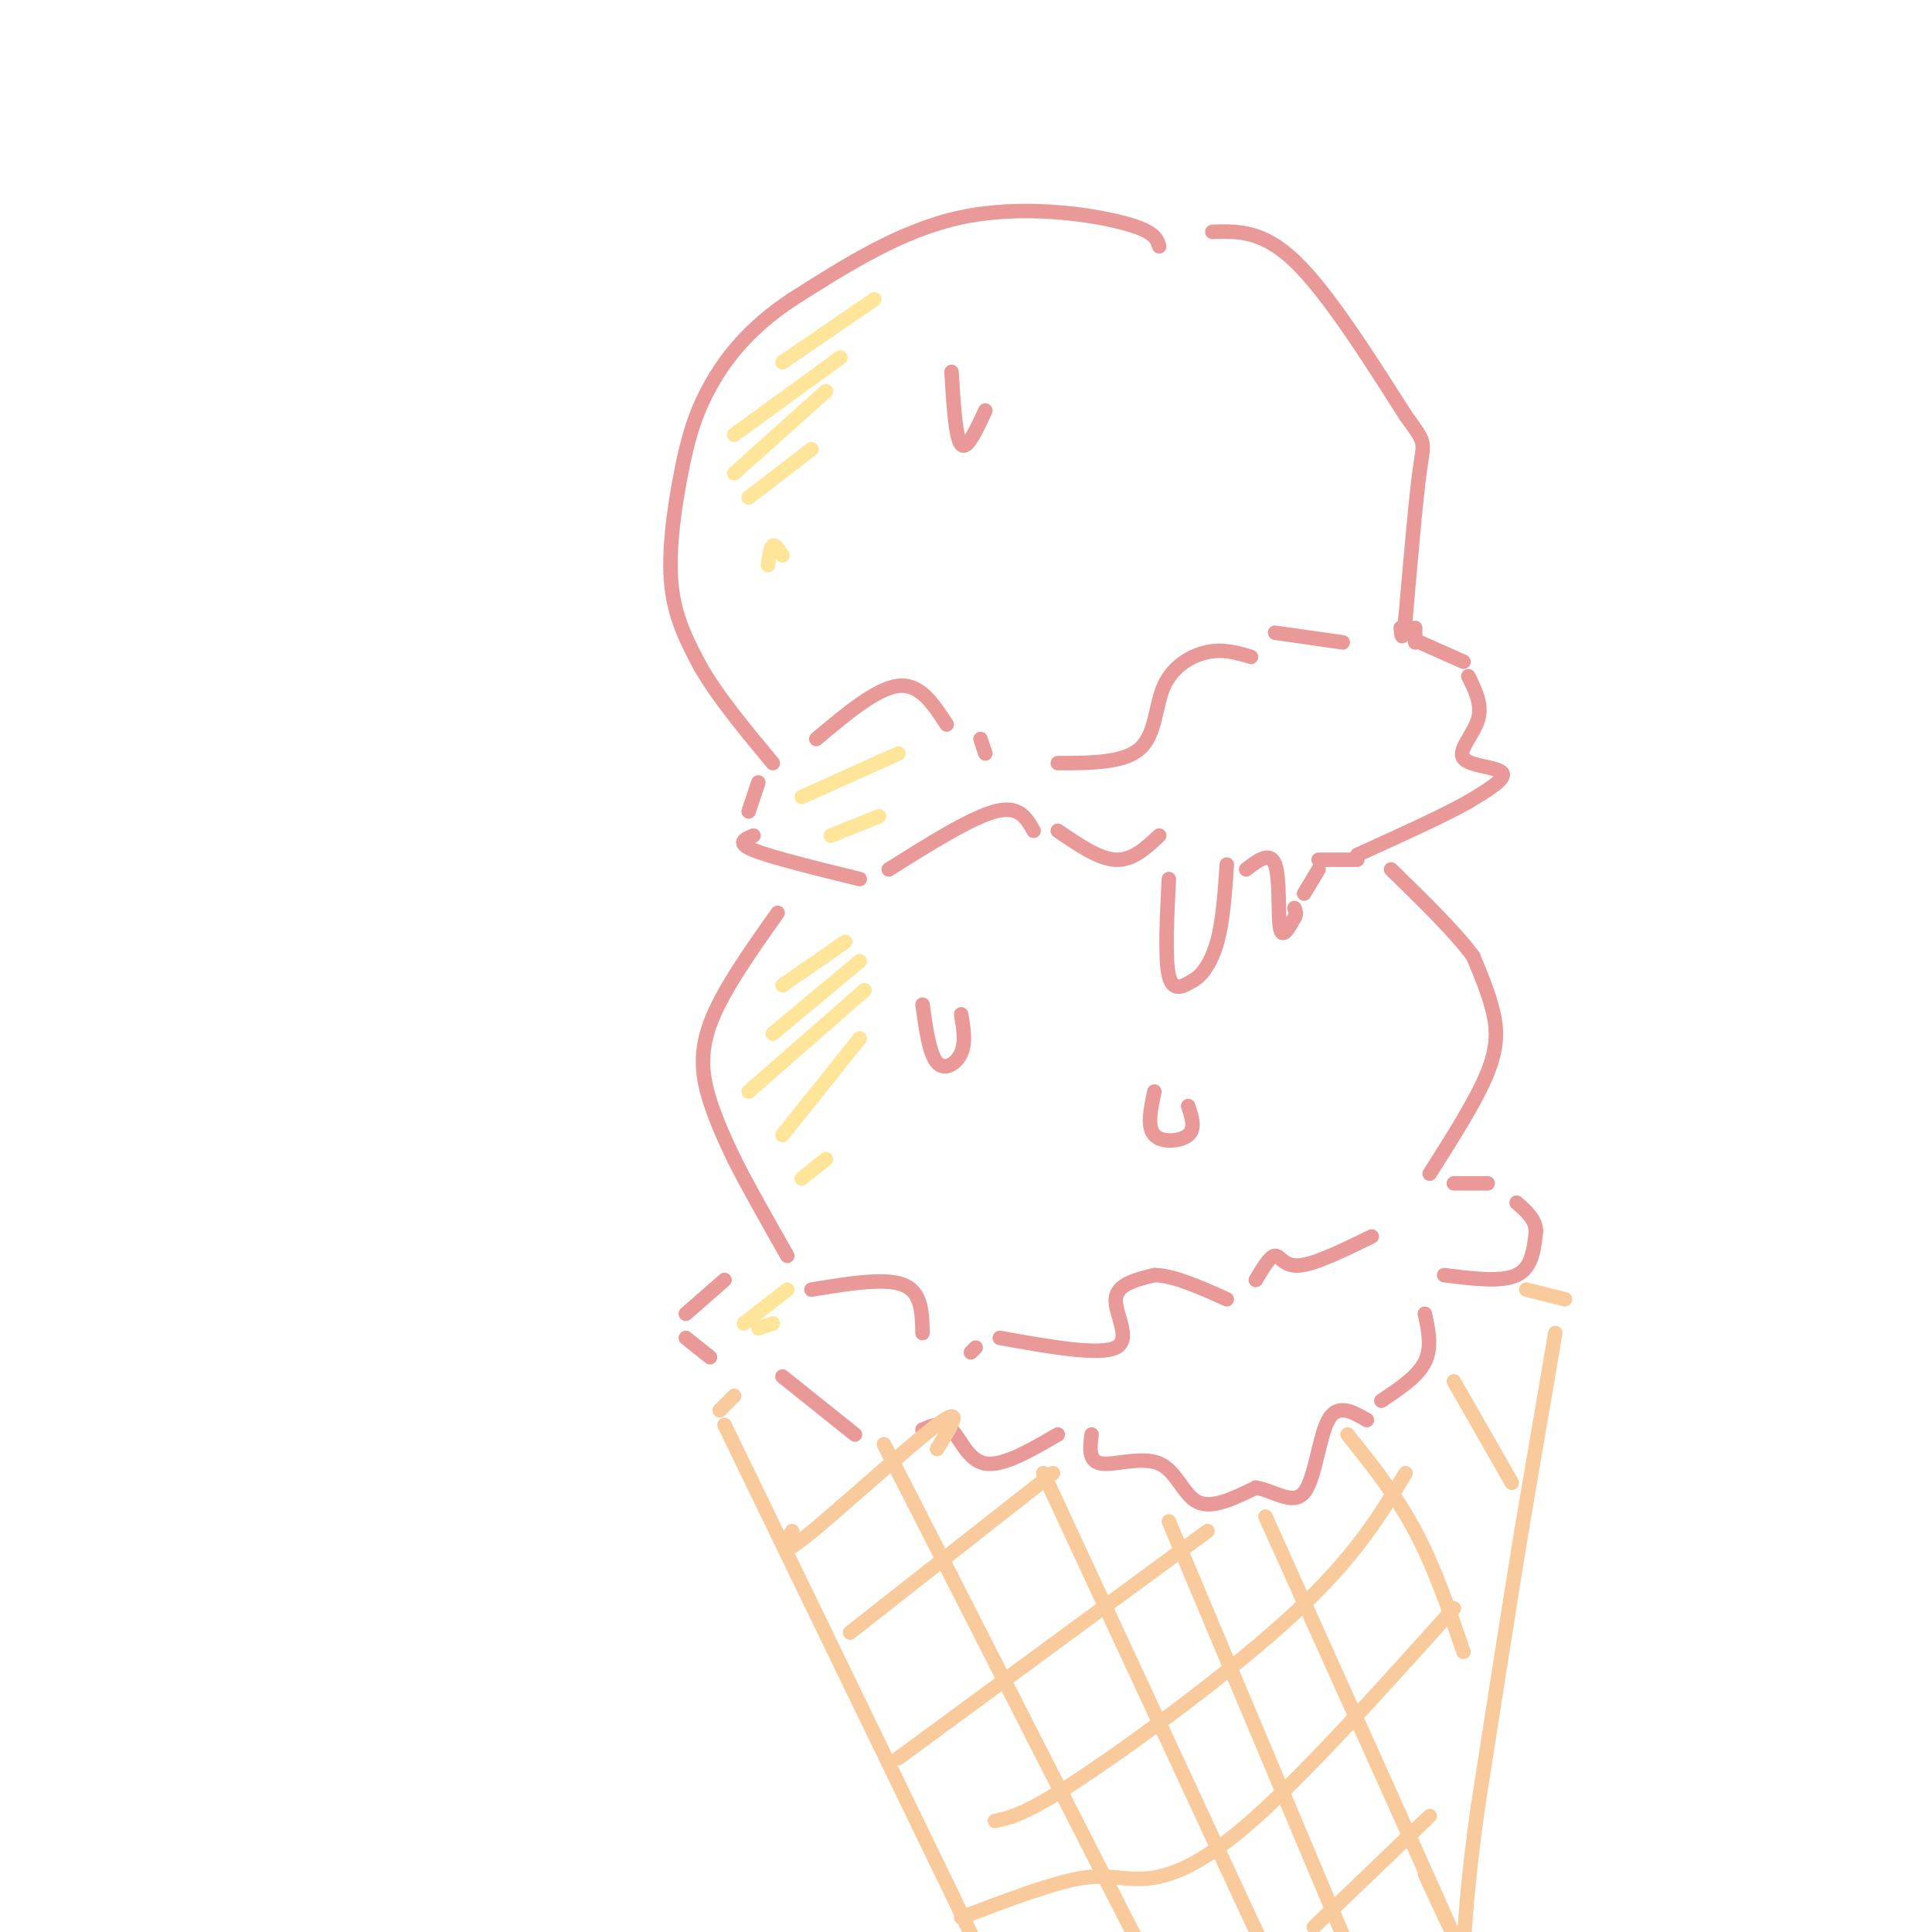 <svg viewBox='0 0 400 400' version='1.1' xmlns='http://www.w3.org/2000/svg' xmlns:xlink='http://www.w3.org/1999/xlink'><g fill='none' stroke='rgb(234,153,153)' stroke-width='3' stroke-linecap='round' stroke-linejoin='round'><path d='M240,51c-0.489,-1.622 -0.978,-3.244 -8,-5c-7.022,-1.756 -20.578,-3.644 -33,-1c-12.422,2.644 -23.711,9.822 -35,17'/><path d='M164,62c-8.952,5.928 -13.833,12.249 -17,18c-3.167,5.751 -4.622,10.933 -6,18c-1.378,7.067 -2.679,16.019 -2,23c0.679,6.981 3.340,11.990 6,17'/><path d='M145,138c3.500,6.167 9.250,13.083 15,20'/><path d='M157,162c0.000,0.000 -2.000,6.000 -2,6'/><path d='M156,173c-1.833,0.750 -3.667,1.500 0,3c3.667,1.500 12.833,3.750 22,6'/><path d='M184,180c8.500,-5.333 17.000,-10.667 22,-12c5.000,-1.333 6.500,1.333 8,4'/><path d='M219,172c4.250,2.917 8.500,5.833 12,6c3.500,0.167 6.250,-2.417 9,-5'/><path d='M242,182c-0.417,8.250 -0.833,16.500 0,20c0.833,3.500 2.917,2.250 5,1'/><path d='M247,203c1.800,-0.911 3.800,-3.689 5,-8c1.200,-4.311 1.600,-10.156 2,-16'/><path d='M258,180c2.489,-1.911 4.978,-3.822 6,-1c1.022,2.822 0.578,10.378 1,13c0.422,2.622 1.711,0.311 3,-2'/><path d='M268,190c0.500,-0.667 0.250,-1.333 0,-2'/><path d='M270,185c0.000,0.000 3.000,-5.000 3,-5'/><path d='M273,178c0.000,0.000 8.000,0.000 8,0'/><path d='M251,48c5.167,-0.167 10.333,-0.333 17,6c6.667,6.333 14.833,19.167 23,32'/><path d='M291,86c4.378,6.044 3.822,5.156 3,11c-0.822,5.844 -1.911,18.422 -3,31'/><path d='M291,128c-0.667,5.500 -0.833,3.750 -1,2'/><path d='M293,130c0.000,0.000 0.000,3.000 0,3'/><path d='M294,133c0.000,0.000 9.000,4.000 9,4'/><path d='M304,140c1.464,2.952 2.929,5.905 2,9c-0.929,3.095 -4.250,6.333 -3,8c1.250,1.667 7.071,1.762 8,3c0.929,1.238 -3.036,3.619 -7,6'/><path d='M304,166c-5.000,2.833 -14.000,6.917 -23,11'/><path d='M169,153c6.250,-5.250 12.500,-10.500 17,-11c4.500,-0.500 7.250,3.750 10,8'/><path d='M203,153c0.000,0.000 1.000,3.000 1,3'/><path d='M219,158c6.833,-0.012 13.667,-0.024 17,-3c3.333,-2.976 3.167,-8.917 5,-13c1.833,-4.083 5.667,-6.310 9,-7c3.333,-0.690 6.167,0.155 9,1'/><path d='M264,131c0.000,0.000 14.000,2.000 14,2'/><path d='M161,189c-5.800,8.200 -11.600,16.400 -14,23c-2.400,6.600 -1.400,11.600 0,16c1.400,4.400 3.200,8.200 5,12'/><path d='M152,240c2.667,5.333 6.833,12.667 11,20'/><path d='M150,265c0.000,0.000 -8.000,7.000 -8,7'/><path d='M142,277c0.000,0.000 5.000,4.000 5,4'/><path d='M162,285c0.000,0.000 15.000,12.000 15,12'/><path d='M191,296c2.089,-0.911 4.178,-1.822 6,0c1.822,1.822 3.378,6.378 7,7c3.622,0.622 9.311,-2.689 15,-6'/><path d='M226,297c-0.345,2.792 -0.690,5.583 2,6c2.690,0.417 8.417,-1.542 12,0c3.583,1.542 5.024,6.583 8,8c2.976,1.417 7.488,-0.792 12,-3'/><path d='M260,308c3.917,0.655 7.708,3.792 10,1c2.292,-2.792 3.083,-11.512 5,-15c1.917,-3.488 4.958,-1.744 8,0'/><path d='M286,290c3.750,-2.500 7.500,-5.000 9,-8c1.500,-3.000 0.750,-6.500 0,-10'/><path d='M299,264c5.917,0.750 11.833,1.500 15,0c3.167,-1.500 3.583,-5.250 4,-9'/><path d='M318,255c0.000,-2.500 -2.000,-4.250 -4,-6'/><path d='M308,245c0.000,0.000 -7.000,0.000 -7,0'/><path d='M296,243c4.867,-7.667 9.733,-15.333 12,-21c2.267,-5.667 1.933,-9.333 1,-13c-0.933,-3.667 -2.467,-7.333 -4,-11'/><path d='M305,198c-3.500,-4.833 -10.250,-11.417 -17,-18'/><path d='M168,267c7.583,-1.250 15.167,-2.500 19,-1c3.833,1.500 3.917,5.750 4,10'/><path d='M202,279c0.000,0.000 -1.000,1.000 -1,1'/><path d='M207,277c10.311,1.844 20.622,3.689 24,2c3.378,-1.689 -0.178,-6.911 0,-10c0.178,-3.089 4.089,-4.044 8,-5'/><path d='M239,264c3.833,0.000 9.417,2.500 15,5'/><path d='M260,265c1.467,-2.467 2.933,-4.933 4,-5c1.067,-0.067 1.733,2.267 5,2c3.267,-0.267 9.133,-3.133 15,-6'/><path d='M191,208c0.711,5.111 1.422,10.222 3,12c1.578,1.778 4.022,0.222 5,-2c0.978,-2.222 0.489,-5.111 0,-8'/><path d='M239,226c-0.778,3.667 -1.556,7.333 0,9c1.556,1.667 5.444,1.333 7,0c1.556,-1.333 0.778,-3.667 0,-6'/><path d='M197,77c0.417,6.833 0.833,13.667 2,15c1.167,1.333 3.083,-2.833 5,-7'/></g>
<g fill='none' stroke='rgb(249,203,156)' stroke-width='3' stroke-linecap='round' stroke-linejoin='round'><path d='M152,289c0.000,0.000 -3.000,3.000 -3,3'/><path d='M150,295c0.000,0.000 47.000,97.000 47,97'/><path d='M197,392c8.667,18.000 6.833,14.500 5,11'/><path d='M316,267c0.000,0.000 8.000,2.000 8,2'/><path d='M322,276c0.000,0.000 -7.000,41.000 -7,41'/><path d='M315,317c-2.667,16.333 -5.833,36.667 -9,57'/><path d='M306,374c-2.000,14.333 -2.500,21.667 -3,29'/><path d='M183,299c0.000,0.000 53.000,104.000 53,104'/><path d='M216,305c0.000,0.000 46.000,99.000 46,99'/><path d='M242,315c0.000,0.000 37.000,88.000 37,88'/><path d='M262,314c15.250,33.833 30.500,67.667 36,80c5.500,12.333 1.250,3.167 -3,-6'/><path d='M279,297c5.000,6.250 10.000,12.500 14,20c4.000,7.500 7.000,16.250 10,25'/><path d='M301,286c0.000,0.000 12.000,21.000 12,21'/><path d='M164,317c-1.733,3.089 -3.467,6.178 3,1c6.467,-5.178 21.133,-18.622 27,-23c5.867,-4.378 2.933,0.311 0,5'/><path d='M176,338c0.000,0.000 42.000,-33.000 42,-33'/><path d='M186,364c0.000,0.000 64.000,-47.000 64,-47'/><path d='M206,377c3.222,-0.667 6.444,-1.333 18,-9c11.556,-7.667 31.444,-22.333 44,-34c12.556,-11.667 17.778,-20.333 23,-29'/><path d='M199,397c9.071,-3.440 18.143,-6.881 24,-8c5.857,-1.119 8.500,0.083 13,0c4.500,-0.083 10.857,-1.452 22,-11c11.143,-9.548 27.071,-27.274 43,-45'/><path d='M272,399c0.000,0.000 24.000,-23.000 24,-23'/></g>
<g fill='none' stroke='rgb(255,229,153)' stroke-width='3' stroke-linecap='round' stroke-linejoin='round'><path d='M162,75c0.000,0.000 19.000,-13.000 19,-13'/><path d='M152,90c0.000,0.000 22.000,-16.000 22,-16'/><path d='M152,98c0.000,0.000 19.000,-17.000 19,-17'/><path d='M155,103c0.000,0.000 13.000,-10.000 13,-10'/><path d='M159,117c0.250,-1.833 0.500,-3.667 1,-4c0.500,-0.333 1.250,0.833 2,2'/><path d='M162,204c0.000,0.000 13.000,-9.000 13,-9'/><path d='M160,214c0.000,0.000 18.000,-15.000 18,-15'/><path d='M155,226c0.000,0.000 24.000,-21.000 24,-21'/><path d='M162,235c0.000,0.000 16.000,-20.000 16,-20'/><path d='M166,244c0.000,0.000 5.000,-4.000 5,-4'/><path d='M154,274c0.000,0.000 9.000,-7.000 9,-7'/><path d='M157,275c0.000,0.000 3.000,-1.000 3,-1'/><path d='M166,165c0.000,0.000 20.000,-9.000 20,-9'/><path d='M172,173c0.000,0.000 10.000,-4.000 10,-4'/></g>
</svg>